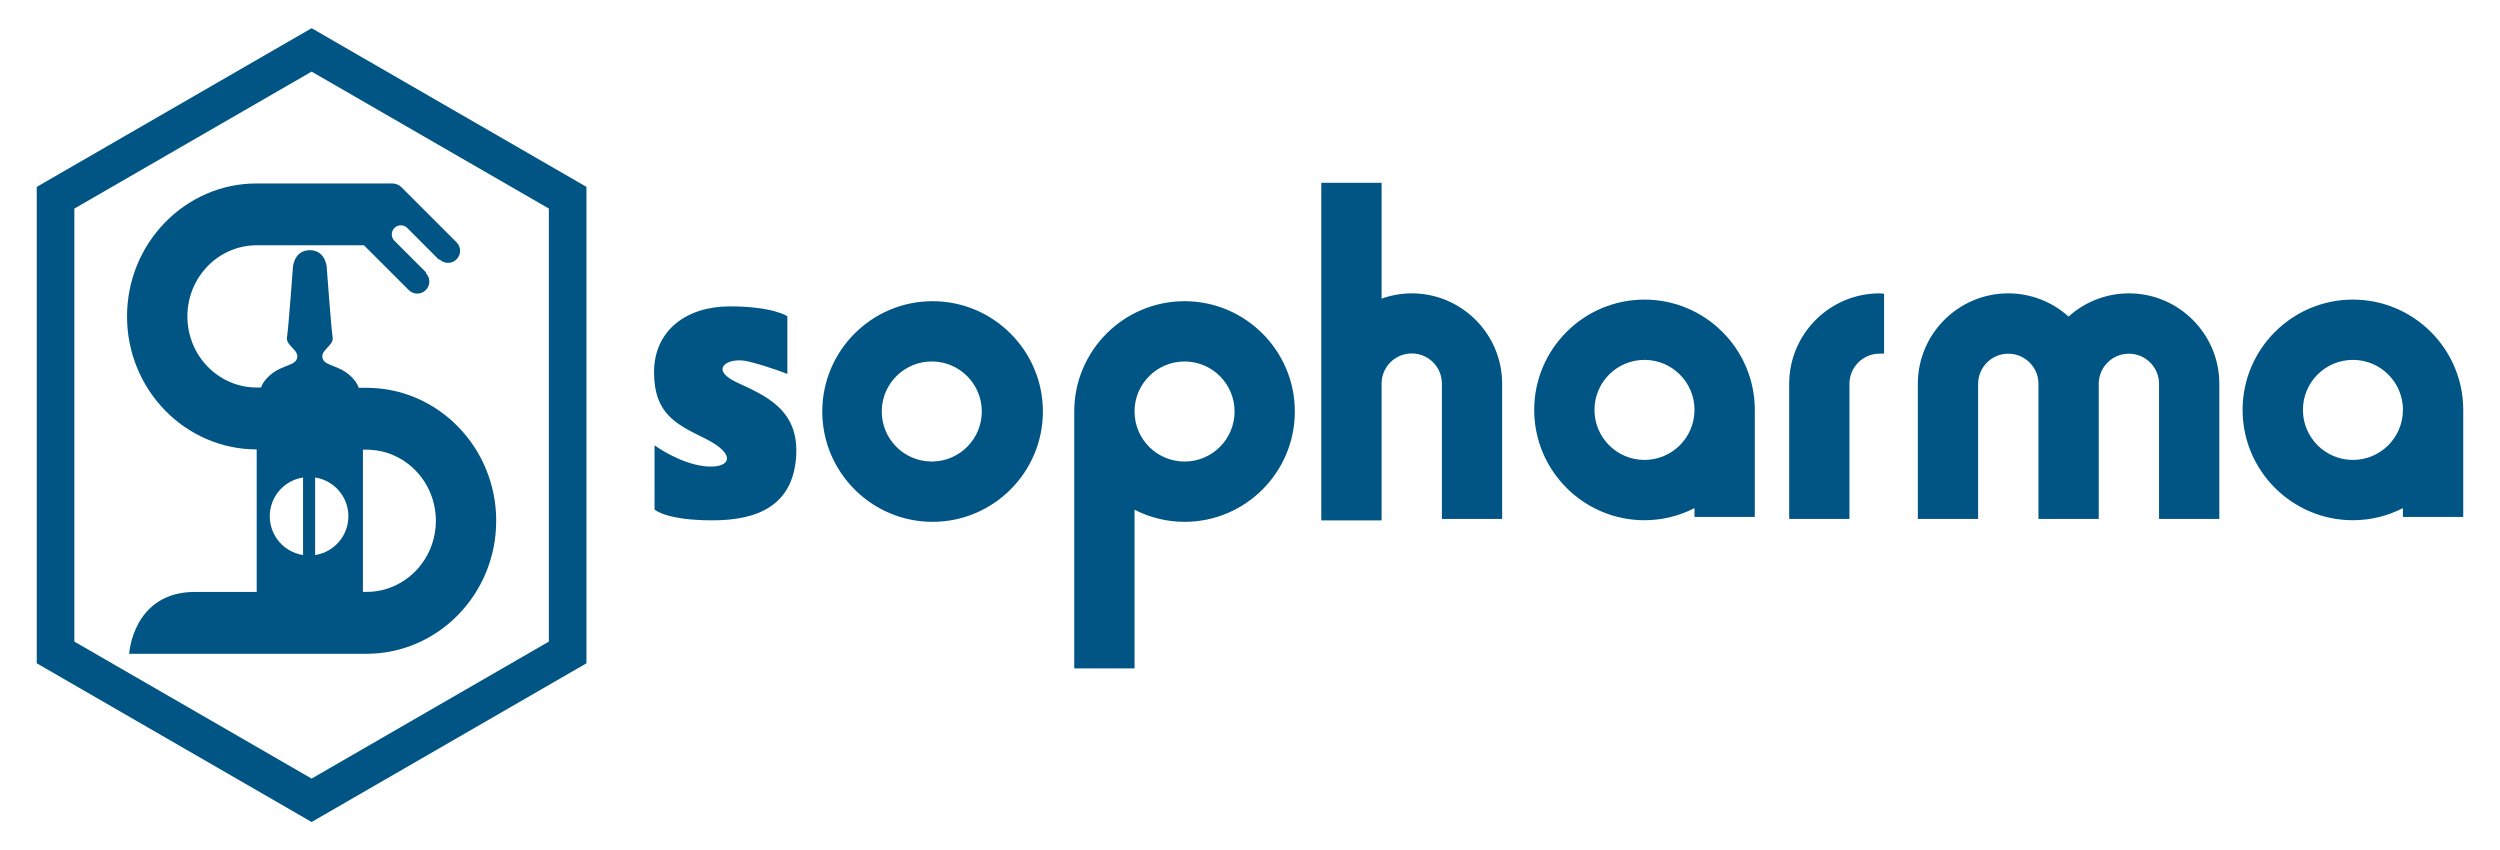 <svg xmlns="http://www.w3.org/2000/svg" id="Layer_1" viewBox="0 0 2500 850.19"><defs><style>.cls-1{fill:#005585;fill-rule:evenodd;stroke-width:0px;}</style></defs><path class="cls-1" d="M932.58,301.2c60.82,0,110.31,49.49,110.31,110.31s-49.49,110.32-110.31,110.32-110.31-49.49-110.31-110.32,49.48-110.31,110.31-110.31ZM932.58,361.48c-27.62-.45-50.38,21.59-50.82,49.21s21.59,50.38,49.21,50.82c.54,0,1.08,0,1.61,0,27.62-.45,49.66-23.2,49.21-50.82-.44-27-22.21-48.78-49.21-49.21ZM1184.55,301.2c-60.83,0-110.31,49.49-110.31,110.31v256.92h60.32v-158.7c15.46,7.95,32.6,12.1,49.99,12.11,60.82,0,110.29-49.49,110.29-110.32s-49.48-110.32-110.29-110.32ZM1184.55,461.54c-27.3,0-49.55-21.91-49.99-49.21v-.83h-.04c0-27.63,22.41-50.02,50.04-50.01,27.63,0,50.02,22.41,50.01,50.04,0,27.62-22.4,50.01-50.02,50.01ZM1644.48,299.6c60.84,0,110.32,49.48,110.32,110.31v107.03h-60.31v-8.82c-15.47,7.95-32.61,12.1-50,12.11-60.82,0-110.29-49.49-110.29-110.32-.01-60.83,49.47-110.31,110.28-110.31ZM1644.48,459.93c27.3-.01,49.55-21.91,50-49.21v-.82h.03c0-27.63-22.4-50.02-50.02-50.02-27.63,0-50.02,22.4-50.02,50.02,0,27.63,22.4,50.02,50.02,50.02h0ZM2352.92,299.6c60.82,0,110.32,49.48,110.32,110.31v107.03h-60.34v-8.82c-15.46,7.95-32.6,12.1-49.99,12.11-60.82,0-110.32-49.49-110.32-110.32s49.51-110.31,110.32-110.31ZM2352.92,459.93c27.3,0,49.55-21.91,49.99-49.21v-.82h.05c0-27.63-22.4-50.02-50.02-50.02-27.63,0-50.02,22.4-50.02,50.02s22.39,50.02,50.01,50.02ZM1978.15,383.8c.03-16.65,13.55-30.13,30.2-30.11,16.62.03,30.08,13.49,30.11,30.11v135.16h60.28v-135.16c.03-16.65,13.55-30.13,30.2-30.11,16.62.03,30.08,13.49,30.11,30.11v135.16h60.28v-135.16c0-49.87-40.58-90.45-90.44-90.45-22.29.01-43.77,8.29-60.31,23.23-16.52-14.94-38.01-23.22-60.28-23.23-49.88,0-90.46,40.57-90.46,90.45v135.16h60.28v-135.16h.03ZM1411.73,293.35c-10.27.02-20.46,1.81-30.12,5.29v-115.85h-60.31v337.62h60.31v-137.03c.11-16.65,13.7-30.05,30.35-29.93,16.65.11,30.05,13.7,29.93,30.35h0v135.16h60.26v-135.16c0-49.87-40.56-90.45-90.43-90.45h0ZM1789.19,383.8v135.16h60.26v-135.16c0-16.65,13.5-30.15,30.15-30.15h.01l4.46-.09v-59.88l-4.46-.31c-49.87-.01-90.43,40.57-90.43,90.44ZM311.61,28.2l274.84,158.67v476.43l-274.84,158.7L36.76,663.3V186.87L311.61,28.2ZM548.85,641.59V208.57l-237.24-136.96L74.36,208.58v433.01l237.24,136.99,237.26-136.99h0ZM787.37,373.92v-57.66s-14.15-9.88-57.53-9.88-75.8,24.01-75.8,65.9,22.61,52.15,51.01,66.2c33.59,16.61,24.67,30.75-.77,27.72s-49.73-20.87-49.73-20.87v64.14s10.97,10.87,57.85,10.87,80.44-15.84,83.73-63.63c3.29-47.77-31.71-61.33-59.73-74.52-28-13.18-8.21-25.68,11.89-20.74,20.14,4.92,39.06,12.49,39.06,12.49h0Z"/><path class="cls-1" d="M366.54,387.8l-7.82-.03c-.78-2.24-1.87-4.35-3.24-6.28-12.84-17.12-29.97-14.28-32.83-22.84s11.41-12.84,10-21.4c-1.43-8.56-5.71-67.07-5.71-67.07,0-8.56-4.28-19.99-17.12-19.99s-17.12,11.41-17.12,19.99c0,0-4.28,58.51-5.71,67.07s12.84,12.85,9.99,21.4c-2.85,8.56-19.97,5.71-32.81,22.84-1.33,1.85-2.39,3.88-3.15,6.03h-4.31c-38.29-.01-69.32-31.85-69.32-71.13s31.05-71.11,69.32-71.11h107.25l44.8,44.78c4.71,4.71,12.34,4.71,17.04,0,4.71-4.71,4.71-12.34,0-17.04h0l.45-.45-32.11-32.11c-3.36-3.7-3.09-9.43.61-12.79,3.45-3.14,8.73-3.14,12.18,0l32.11,32.13.47-.47c4.71,4.71,12.34,4.71,17.04,0,4.71-4.71,4.71-12.34,0-17.04h0l-54.72-54.72c-2.57-2.73-6.19-4.24-9.93-4.14h-135.21c-71.49,0-129.65,59.66-129.65,132.98s58.16,132.98,129.65,132.98v142.51h-61.5c-62.41,0-66.03,61.88-66.03,61.88h237.4c71.49,0,129.65-59.66,129.65-132.99s-58.17-132.99-129.66-132.99h0ZM348.39,516.27c0,19.37-14.13,35.83-33.27,38.78v-77.56c19.14,2.95,33.26,19.42,33.27,38.78h0ZM303.06,477.49v77.56c-21.42-3.29-36.12-23.31-32.83-44.73,2.6-16.94,15.89-30.23,32.83-32.83ZM366.54,591.89h-3.62v-142.24l3.62.03c38.29,0,69.32,31.84,69.32,71.1s-31.04,71.11-69.32,71.11h0Z"/></svg>